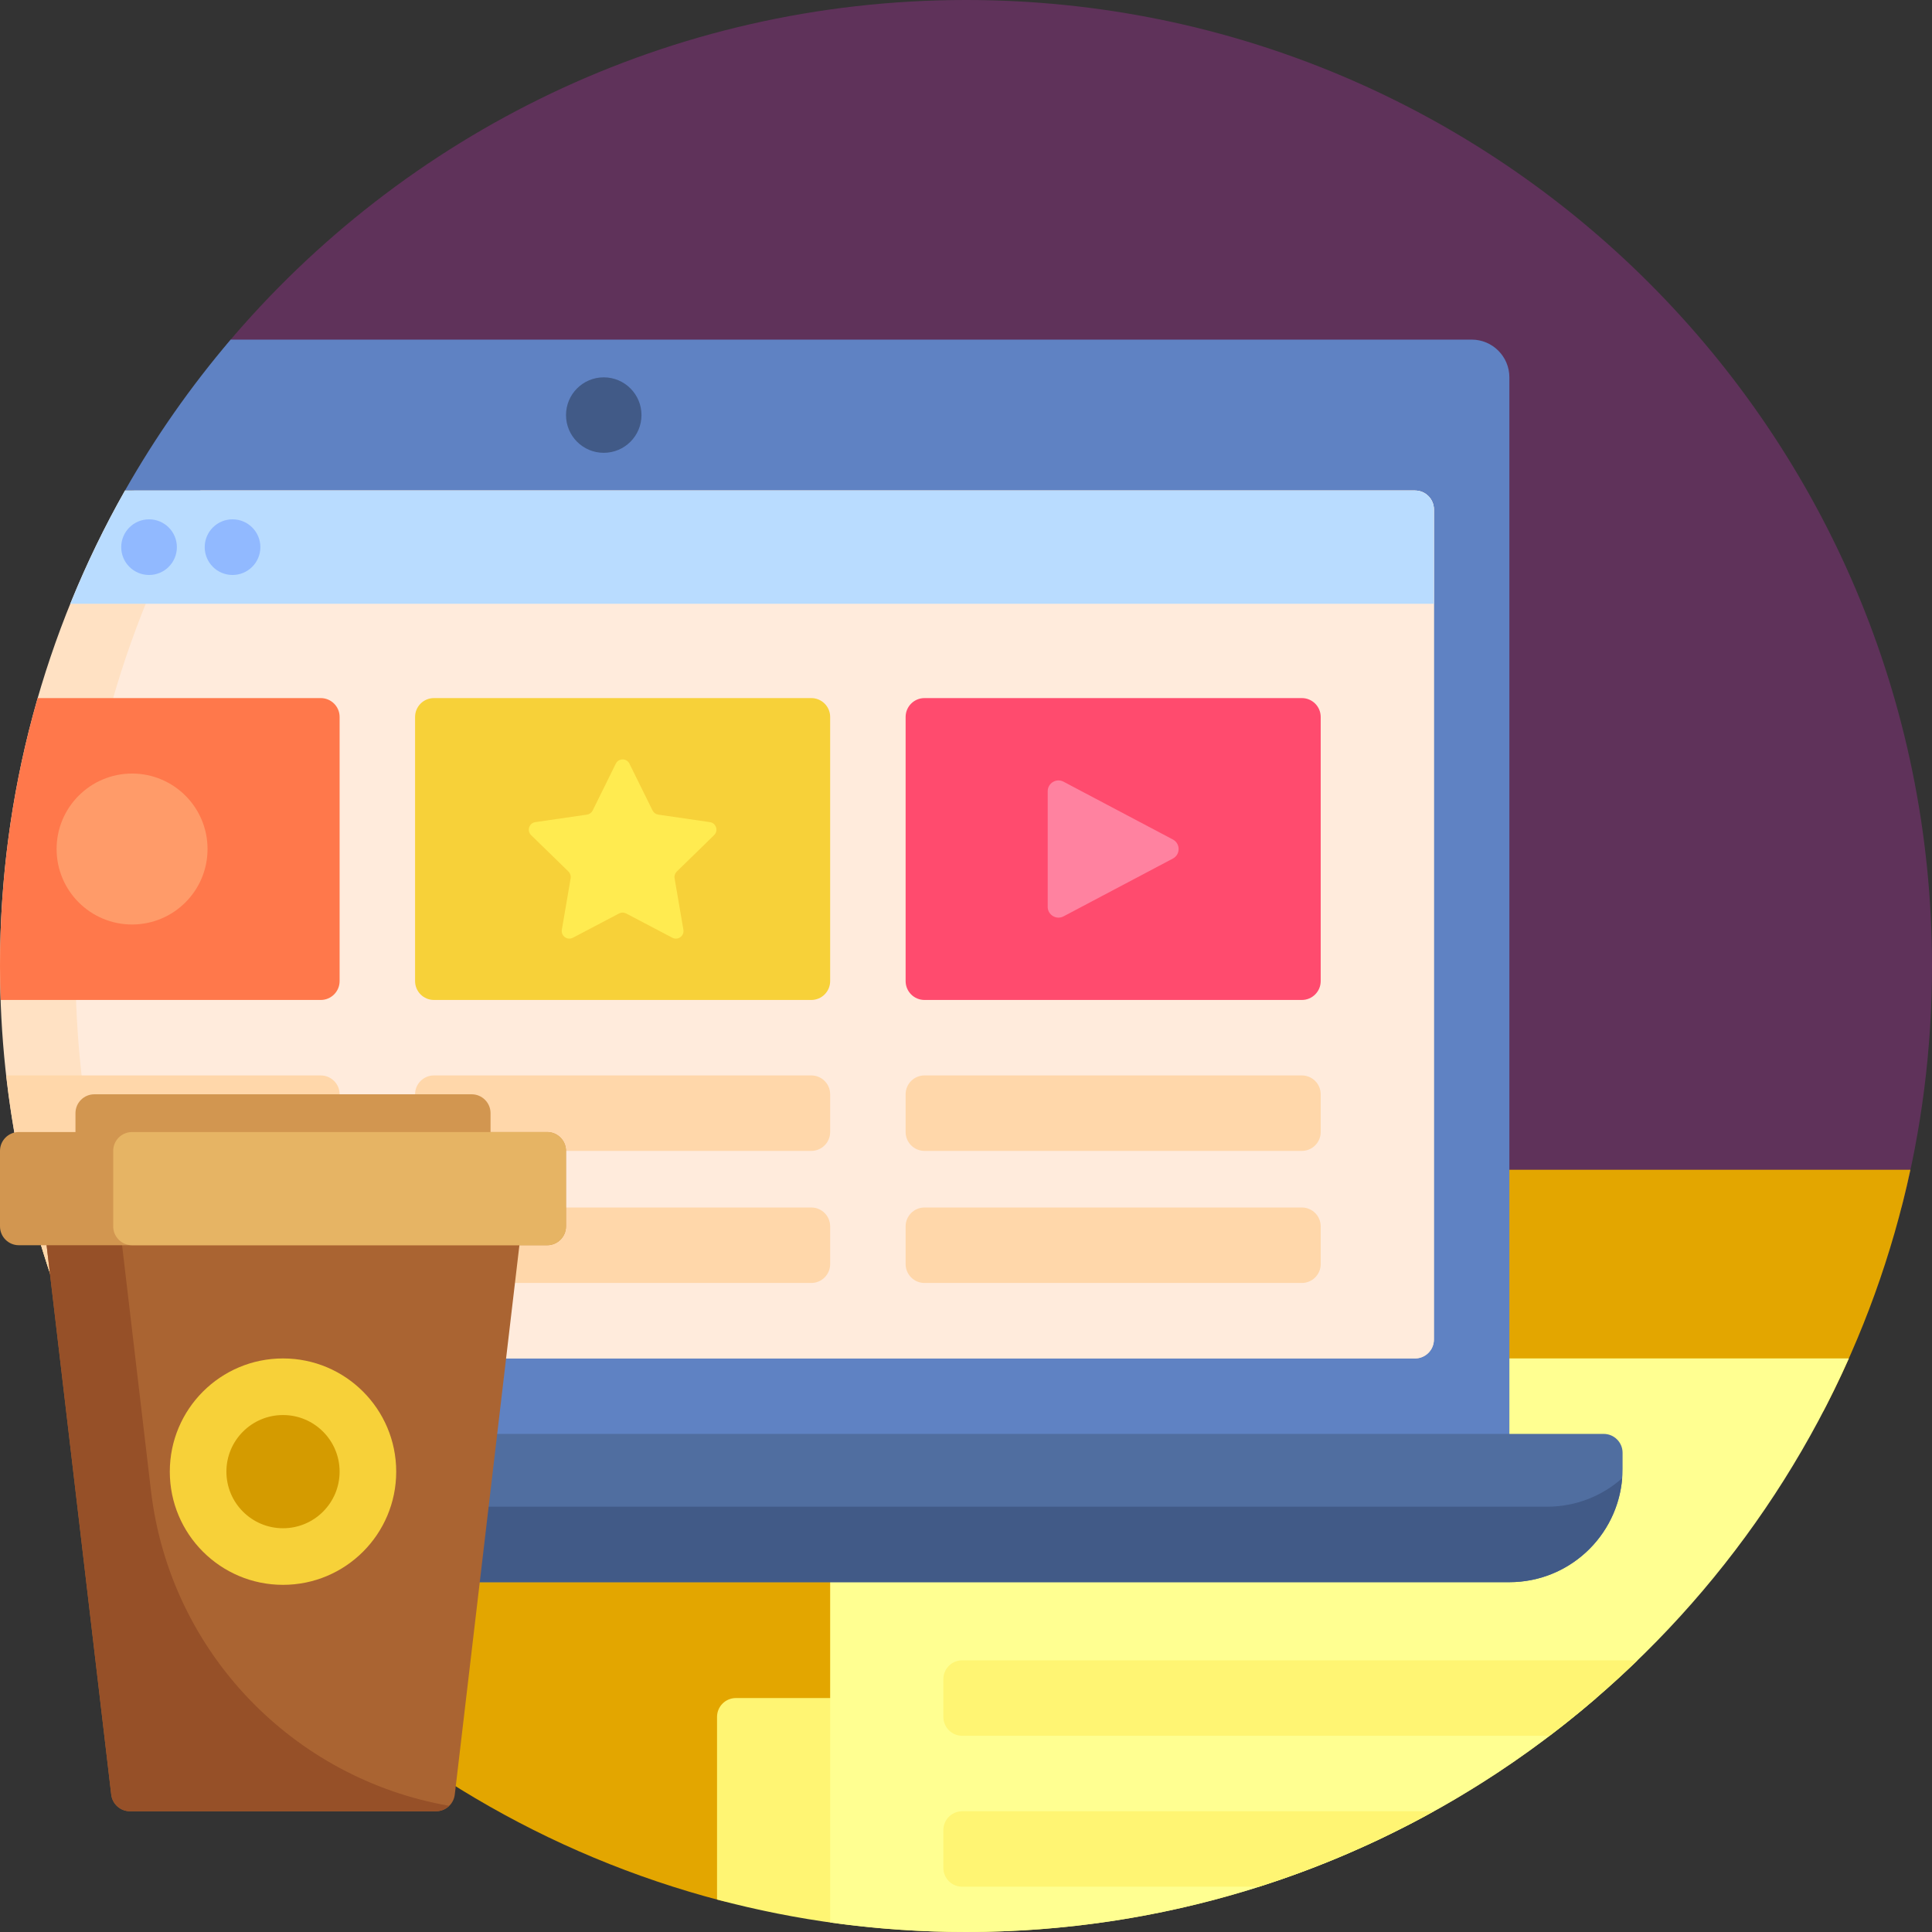 <?xml version="1.0" encoding="iso-8859-1"?>
<!-- Generator: Adobe Illustrator 19.0.0, SVG Export Plug-In . SVG Version: 6.00 Build 0)  -->
<svg version="1.1" id="Capa_1" xmlns="http://www.w3.org/2000/svg" xmlns:xlink="http://www.w3.org/1999/xlink" x="0px" y="0px"
	 viewBox="0 0 512 512" style="enable-background:new 0 0 512 512;" xml:space="preserve">
<rect x="0" y="0" width="512" height="512" fill="#333333" stroke="none"/>
<path style="fill:#5F325A;" d="M512,256c0,22.099-2.801,43.544-8.065,64H60V91.337C106.96,35.498,177.33,0,256,0
	C397.385,0,512,114.615,512,256z"/>
<path style="fill:#E3A600;" d="M506.275,310c-4.851,22.59-12.694,44.066-23.074,64.011h-249.19v88.474h-26.503c-2.761,0-5,2.239-5,5
	v27.525c0,5.876-5.548,10.206-11.234,8.725C98.365,479.526,26.005,404.435,5.725,310H506.275z"/>
<path style="fill:#FFF573;" d="M190.022,455c0-2.761,2.239-5,5-5h228.007C378.195,488.636,319.828,512,256,512
	c-22.815,0-44.926-3.001-65.978-8.601V455z"/>
<path style="fill:#FFFF91;" d="M489.978,360C450.112,449.555,360.354,512,256,512c-12.221,0-24.236-0.876-36-2.532V360H489.978z"/>
<path style="fill:#FFF573;" d="M255,480h124.996c-14.634,8.118-30.144,14.845-46.358,20H255c-2.761,0-5-2.239-5-5v-10
	C250,482.239,252.239,480,255,480z M255,440c-2.761,0-5,2.239-5,5v10c0,2.761,2.239,5,5,5h155.658
	c8.168-6.202,15.95-12.882,23.309-20H255z"/>
<path style="fill:#5F82C3;" d="M400,100v284.292c0,5.523-4.477,10-10,10H40.535C33.53,383.4,27.334,371.939,22.019,360H35
	c2.761,0,5-2.239,5-5V135c0-2.761-2.239-5-5-5h-1.874c8.068-14.237,17.455-27.628,28.004-40H390C395.523,90,400,94.477,400,100z"/>
<path style="fill:#506EA0;" d="M430,385v4.292c0,16.569-13.431,30-30,30H58.84C48.73,407.098,39.739,393.946,32.002,380H425
	C427.761,380,430,382.239,430,385z"/>
<path style="fill:#415A87;" d="M429.892,391.74c-1.247,15.422-14.149,27.552-29.892,27.552H58.84
	c-5.316-6.412-10.329-13.084-15.009-20H410C417.634,399.292,424.597,396.436,429.892,391.74z M160,120c5.523,0,10-4.477,10-10
	s-4.477-10-10-10s-10,4.477-10,10S154.477,120,160,120z"/>
<path style="fill:#FFE1C3;" d="M380,135v220c0,2.761-2.239,5-5,5H22.022C7.875,328.22,0,293.031,0,256
	c0-45.809,12.044-88.799,33.12-126H375C377.761,130,380,132.239,380,135z"/>
<path style="fill:#FFEBDC;" d="M375,360H42.022C27.875,328.22,20,293.031,20,256c0-45.809,12.044-88.799,33.12-126H375
	c2.761,0,5,2.239,5,5v220C380,357.761,377.761,360,375,360z"/>
<path style="fill:#FFD7AA;" d="M220,325v10c0,2.761-2.239,5-5,5H115c-2.761,0-5-2.239-5-5v-10c0-2.761,2.239-5,5-5h100
	C217.761,320,220,322.239,220,325z M85,285H1.645c0.761,6.75,1.784,13.42,3.059,20H85c2.761,0,5-2.239,5-5v-10
	C90,287.239,87.761,285,85,285z M85,320H8.065c1.746,6.782,3.777,13.448,6.052,20H85c2.761,0,5-2.239,5-5v-10
	C90,322.239,87.761,320,85,320z M215,285H115c-2.761,0-5,2.239-5,5v10c0,2.761,2.239,5,5,5h100c2.761,0,5-2.239,5-5v-10
	C220,287.239,217.761,285,215,285z M345,320H245c-2.761,0-5,2.239-5,5v10c0,2.761,2.239,5,5,5h100c2.761,0,5-2.239,5-5v-10
	C350,322.239,347.761,320,345,320z M345,285H245c-2.761,0-5,2.239-5,5v10c0,2.761,2.239,5,5,5h100c2.761,0,5-2.239,5-5v-10
	C350,287.239,347.761,285,345,285z"/>
<path style="fill:#FF4B6E;" d="M345,265H245c-2.761,0-5-2.239-5-5v-70c0-2.761,2.239-5,5-5h100c2.761,0,5,2.239,5,5v70
	C350,262.761,347.761,265,345,265z"/>
<path style="fill:#FF82A0;" d="M277.653,240.319v-30.637c0-2.152,2.289-3.532,4.192-2.526l28.98,15.319
	c2.029,1.073,2.029,3.979,0,5.052l-28.98,15.319C279.943,243.85,277.653,242.471,277.653,240.319z"/>
<path style="fill:#F7D139;" d="M215,265H115c-2.761,0-5-2.239-5-5v-70c0-2.761,2.239-5,5-5h100c2.761,0,5,2.239,5,5v70
	C220,262.761,217.761,265,215,265z"/>
<path style="fill:#FFEB50;" d="M166.812,202.382l6.117,12.395c0.294,0.596,0.863,1.01,1.522,1.106l13.679,1.988
	c1.658,0.241,2.32,2.278,1.12,3.447l-9.898,9.648c-0.476,0.464-0.694,1.133-0.581,1.789l2.337,13.624
	c0.283,1.651-1.45,2.91-2.932,2.131l-12.235-6.432c-0.589-0.31-1.292-0.31-1.881,0l-12.235,6.432
	c-1.483,0.779-3.216-0.48-2.932-2.131l2.337-13.624c0.112-0.656-0.105-1.325-0.581-1.789l-9.898-9.648
	c-1.2-1.169-0.538-3.206,1.12-3.447l13.679-1.988c0.658-0.096,1.227-0.509,1.522-1.106l6.117-12.395
	C163.929,200.879,166.071,200.879,166.812,202.382z"/>
<path style="fill:#FF784B;" d="M90,190v70c0,2.761-2.239,5-5,5H0.175C0.071,262.011,0,259.014,0,256c0-24.636,3.489-48.455,9.984-71
	H85C87.761,185,90,187.239,90,190z"/>
<path style="fill:#FF9B69;" d="M55,225c0,11.046-8.954,20-20,20s-20-8.954-20-20s8.954-20,20-20S55,213.954,55,225z"/>
<path style="fill:#B9DCFF;" d="M380,135v25H18.628c4.193-10.353,9.037-20.372,14.492-30H375C377.761,130,380,132.239,380,135z"/>
<path style="fill:#91B9FF;" d="M46.875,145c0,4.073-3.302,7.375-7.375,7.375s-7.375-3.302-7.375-7.375s3.302-7.375,7.375-7.375
	S46.875,140.927,46.875,145z M61.625,137.625c-4.073,0-7.375,3.302-7.375,7.375s3.302,7.375,7.375,7.375S69,149.073,69,145
	S65.698,137.625,61.625,137.625z"/>
<path style="fill:#AA6432;" d="M115.554,480H34.446c-2.535,0-4.67-1.898-4.966-4.416L10,310h130l-19.48,165.584
	C120.223,478.102,118.089,480,115.554,480z"/>
<path style="fill:#965028;" d="M119.041,478.561c-0.906,0.887-2.134,1.439-3.488,1.439H34.446c-2.535,0-4.669-1.898-4.966-4.416
	L10,310h20l10.004,85.032C45.047,437.9,77.778,471.403,119.041,478.561z"/>
<path style="fill:#F7D139;" d="M105,390c0,16.569-13.431,30-30,30s-30-13.431-30-30s13.431-30,30-30S105,373.431,105,390z"/>
<path style="fill:#D49B00;" d="M90,390c0,8.284-6.716,15-15,15s-15-6.716-15-15s6.716-15,15-15S90,381.716,90,390z"/>
<path style="fill:#D29650;" d="M150,305v20c0,2.761-2.239,5-5,5H5c-2.761,0-5-2.239-5-5v-20c0-2.761,2.239-5,5-5h15v-5
	c0-2.761,2.239-5,5-5h100c2.761,0,5,2.239,5,5v5h15C147.761,300,150,302.239,150,305z"/>
<path style="fill:#E6B464;" d="M145,330H35c-2.761,0-5-2.239-5-5v-20c0-2.761,2.239-5,5-5h110c2.761,0,5,2.239,5,5v20
	C150,327.761,147.761,330,145,330z"/>
<g>
</g>
<g>
</g>
<g>
</g>
<g>
</g>
<g>
</g>
<g>
</g>
<g>
</g>
<g>
</g>
<g>
</g>
<g>
</g>
<g>
</g>
<g>
</g>
<g>
</g>
<g>
</g>
<g>
</g>
</svg>
